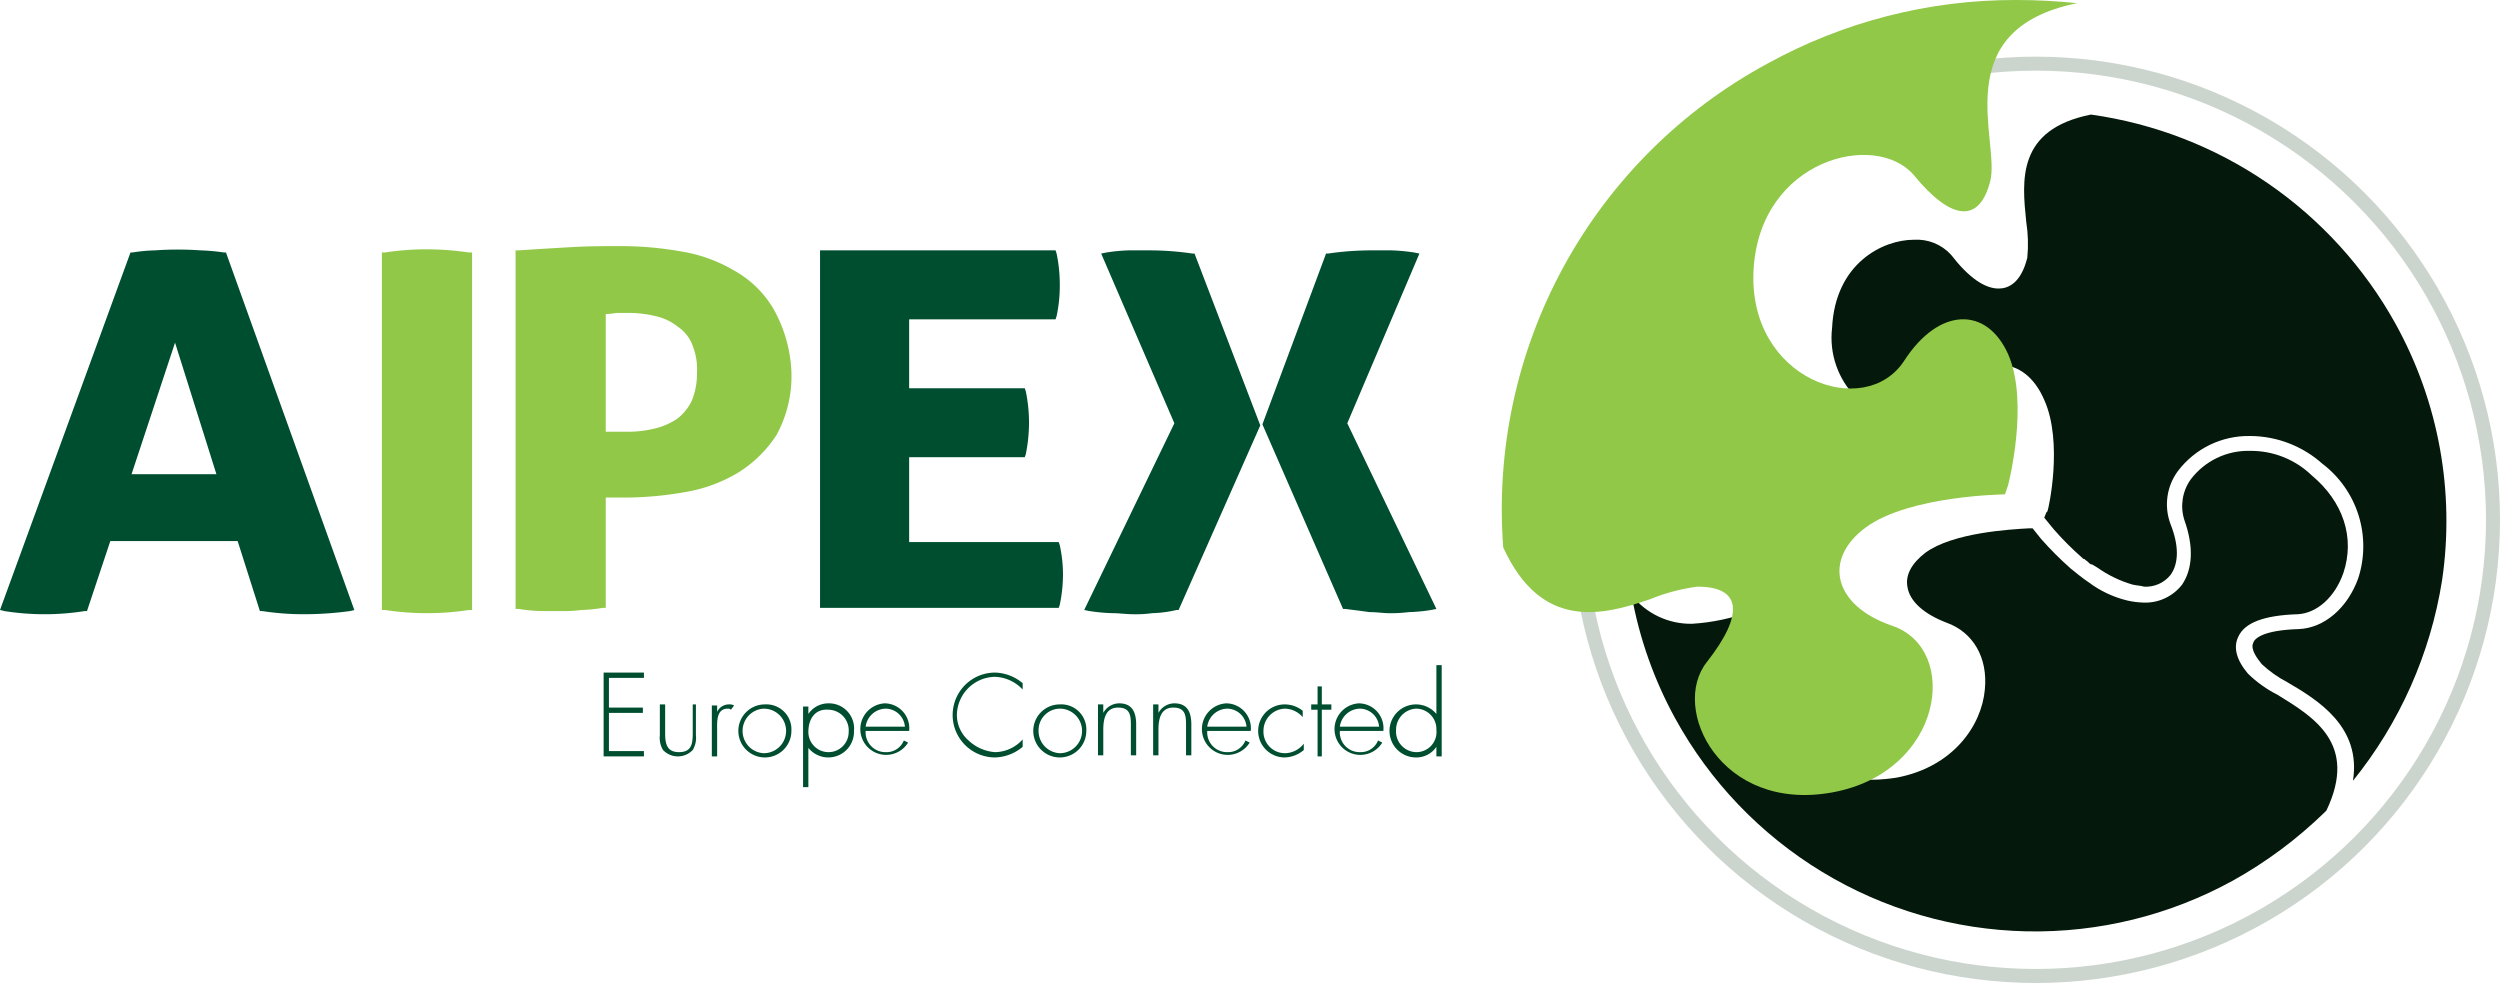 <svg xmlns="http://www.w3.org/2000/svg" xmlns:xlink="http://www.w3.org/1999/xlink" width="235.66" height="92.66" viewBox="0 0 235.66 92.66"><defs><clipPath id="a"><path d="M191,20.9a13.332,13.332,0,0,1,.1,3.4c-.6,2.4-1.8,2.9-2.7,2.9-1.3,0-2.8-1-4.5-3.2a4.369,4.369,0,0,0-3.5-1.4c-2.9,0-7.4,2.2-7.7,8.3a7.984,7.984,0,0,0,2.3,6.6,6.721,6.721,0,0,0,4.8,2.2,4.088,4.088,0,0,0,3.5-1.8c1.5-2.3,3.3-3.5,5.2-3.5,1.8,0,3.3,1.2,4.2,3.3,1.8,4,.4,10.3.3,10.5l-.1.1-.2.5.9,1.1a28.438,28.438,0,0,0,2.7,2.7c.1.1.1.1.2.1l.1.1c.2.1.3.3.5.4h.1c.2.1.3.2.5.3a11.182,11.182,0,0,0,3.3,1.6c.4.1.8.1,1.1.2a2.97,2.97,0,0,0,2.5-1.1c.8-1.1.8-2.8,0-4.8a5.286,5.286,0,0,1,.7-5,8.342,8.342,0,0,1,6.8-3.3h.1a10.273,10.273,0,0,1,6.7,2.6,9.778,9.778,0,0,1,3.4,10.8c-1,2.8-3.2,4.7-5.6,4.8-3.4.1-4.2.9-4.3,1.3-.3.6.4,1.5.8,2a10.712,10.712,0,0,0,2.4,1.7c2.9,1.7,7,4.2,6.2,9.3a40.017,40.017,0,0,0,8.4-18.9,38.4,38.4,0,0,0-4.4-24.2,39.009,39.009,0,0,0-28.7-19.7c-7,1.4-6.5,6.2-6.1,10.1" transform="translate(-172.5 -10.8)"/></clipPath><linearGradient id="b" x1="-7.559" y1="94.508" x2="-7.542" y2="94.508" gradientUnits="objectBoundingBox"><stop offset="0" stop-color="#004e30"/><stop offset="1" stop-color="#04180b"/></linearGradient><clipPath id="c"><path d="M212.1,42.5a6.784,6.784,0,0,0-5.6,2.7,4.332,4.332,0,0,0-.6,3.8c.9,2.5.8,4.6-.2,6.1a4.385,4.385,0,0,1-3.7,1.7,7.719,7.719,0,0,1-1.5-.2,9.929,9.929,0,0,1-3.6-1.7c-.6-.4-1.2-.9-1.7-1.3a31.8,31.8,0,0,1-2.8-2.8l-.8-1h-.3c-1.8.1-7.2.4-9.8,2.3-1.3,1-1.9,2.1-1.7,3.2.2,1.4,1.6,2.6,3.7,3.4,2.5.9,3.9,3.3,3.6,6.3-.3,3.4-3,7.3-8.3,8.3a16.352,16.352,0,0,1-2.2.2,9.777,9.777,0,0,1-8.7-5.1,6.391,6.391,0,0,1,.2-6.7c2.1-2.7,1.9-3.8,1.8-4.1-.3-.6-1.4-.7-2-.7a14.143,14.143,0,0,0-2.8.7,19.171,19.171,0,0,1-5.6,1.2,7.1,7.1,0,0,1-5.7-2.7,38.307,38.307,0,0,0,4.1,11.6A38.694,38.694,0,0,0,210.5,83a40.914,40.914,0,0,0,8.6-6.4l.2-.2c3-6.3-1.2-8.8-4.6-10.9a11.256,11.256,0,0,1-2.8-2c-1.1-1.3-1.4-2.5-.9-3.5.6-1.3,2.4-2,5.6-2.1,1.8-.1,3.5-1.6,4.3-3.9,1.1-3.3,0-6.7-3-9.2a8.239,8.239,0,0,0-5.8-2.3h0" transform="translate(-153.9 -42.5)"/></clipPath><linearGradient id="d" x1="-6.235" y1="130.6" x2="-6.22" y2="130.6" xlink:href="#b"/><clipPath id="e"><path d="M166.6,6a47.746,47.746,0,0,0-24.9,45.6c3.6,7.9,9.4,6.4,13.8,4.9a17.857,17.857,0,0,1,4.5-1.2c4.1,0,4.5,2.5.9,7.1-3.5,4.4,1.3,14.2,11.8,12.3s12.1-13.5,5.7-15.7c-5.6-1.9-6.6-6.3-2.5-9.3S189,46.6,189,46.6l.3-.9s2-7.7,0-12.3c-2-4.5-6.5-4.5-9.8.6-3.7,5.7-14.8,1.8-14.2-8.6s11.5-13.1,15.1-8.9c3.6,4.4,6.2,4.5,7.2.6,1-3.7-4.2-14.3,8.2-16.8A54.9,54.9,0,0,0,190,0a48.249,48.249,0,0,0-23.4,6" transform="translate(-140.2)"/></clipPath><radialGradient id="f" cx="0.511" cy="0.489" r="0.427" gradientTransform="matrix(1.378, 0, 0, -0.999, 2.788, 153.319)" gradientUnits="objectBoundingBox"><stop offset="0" stop-color="#bcdb90"/><stop offset="1" stop-color="#91c848"/></radialGradient></defs><path d="M57.4,63.9v2.8h3.2v.5H57.4v3.6h3.3v.5H56.9V63.4h3.8v.5Z" fill="#004e30"/><path d="M65.6,66.4v2.9a2.232,2.232,0,0,1-.3,1.4,1.933,1.933,0,0,1-2.8,0,2.232,2.232,0,0,1-.3-1.4V66.4h.5v2.7c0,.9.1,1.8,1.3,1.8s1.3-.8,1.3-1.8V66.4Z" fill="#004e30"/><path d="M67.6,67.1h0a1.23,1.23,0,0,1,1.1-.7.9.9,0,0,1,.5.1l-.3.4a.367.367,0,0,0-.3-.1c-1.1,0-1,1.3-1,2v2.5h-.5V66.5h.5v.6Z" fill="#004e30"/><path d="M74.6,68.9a2.5,2.5,0,1,1-2.5-2.5,2.361,2.361,0,0,1,2.5,2.5m-4.6,0A2.094,2.094,0,0,0,72,71a2.1,2.1,0,0,0,0-4.2,2.094,2.094,0,0,0-2,2.1" fill="#004e30"/><path d="M76.2,67.3h0a2.276,2.276,0,0,1,1.9-1,2.366,2.366,0,0,1,2.4,2.6,2.419,2.419,0,0,1-4.3,1.6h0v3.7h-.5V66.6h.5Zm0,1.7A1.9,1.9,0,1,0,80,69a1.947,1.947,0,0,0-1.9-2.1c-1.3-.1-1.9.9-1.9,2.1" fill="#004e30"/><path d="M81.6,68.9a1.866,1.866,0,0,0,1.9,2,1.751,1.751,0,0,0,1.7-1.1l.4.2a2.431,2.431,0,1,1-2.2-3.7,2.343,2.343,0,0,1,2.3,2.6Zm3.7-.4a1.844,1.844,0,0,0-1.8-1.7,1.943,1.943,0,0,0-1.9,1.7Z" fill="#004e30"/><path d="M96.4,65a3.733,3.733,0,0,0-2.6-1.2,3.65,3.65,0,0,0-3.6,3.6,3.194,3.194,0,0,0,1.1,2.4,4.066,4.066,0,0,0,2.5,1.1,3.553,3.553,0,0,0,2.6-1.2v.7a4.212,4.212,0,0,1-2.6,1,4,4,0,1,1,0-8,4.212,4.212,0,0,1,2.6,1Z" fill="#004e30"/><path d="M102.4,68.9a2.5,2.5,0,1,1-2.5-2.5,2.361,2.361,0,0,1,2.5,2.5m-4.5,0a2.094,2.094,0,0,0,2,2.1,2.1,2.1,0,0,0,0-4.2,2.027,2.027,0,0,0-2,2.1" fill="#004e30"/><path d="M104,67.2h0a1.725,1.725,0,0,1,1.5-.9c1.2,0,1.6.8,1.6,2v2.9h-.5V68.3c0-.9-.1-1.6-1.2-1.6-1.2,0-1.4,1.1-1.4,2.1v2.4h-.5V66.4h.5Z" fill="#004e30"/><path d="M109.2,67.2h0a1.725,1.725,0,0,1,1.5-.9c1.2,0,1.6.8,1.6,2v2.9h-.5V68.3c0-.9-.1-1.6-1.2-1.6-1.2,0-1.4,1.1-1.4,2.1v2.4h-.5V66.4h.5Z" fill="#004e30"/><path d="M113.8,68.9a1.866,1.866,0,0,0,1.9,2,1.751,1.751,0,0,0,1.7-1.1l.4.2a2.431,2.431,0,1,1-2.2-3.7,2.343,2.343,0,0,1,2.3,2.6Zm3.7-.4a1.844,1.844,0,0,0-1.8-1.7,1.943,1.943,0,0,0-1.9,1.7Z" fill="#004e30"/><path d="M122.8,67.6a2.289,2.289,0,0,0-1.7-.8,2.094,2.094,0,0,0-2,2.1,2.027,2.027,0,0,0,2,2.1,2.271,2.271,0,0,0,1.8-.9v.6a2.875,2.875,0,0,1-1.8.7,2.5,2.5,0,0,1,0-5,2.715,2.715,0,0,1,1.7.6Z" fill="#004e30"/><path d="M124.6,71.3h-.4V66.9h-.6v-.5h.6V64.7h.4v1.7h.9v.5h-.9Z" fill="#004e30"/><path d="M126.3,68.9a1.866,1.866,0,0,0,1.9,2,1.751,1.751,0,0,0,1.7-1.1l.4.2a2.431,2.431,0,1,1-2.2-3.7,2.343,2.343,0,0,1,2.3,2.6Zm3.7-.4a1.844,1.844,0,0,0-1.8-1.7,1.943,1.943,0,0,0-1.9,1.7Z" fill="#004e30"/><path d="M135.4,70.4h0a2.276,2.276,0,0,1-1.9,1,2.5,2.5,0,1,1,1.9-4.1h0V62.7h.5v8.6h-.5Zm0-1.6a1.923,1.923,0,0,0-1.9-2,1.985,1.985,0,0,0-1.9,2,1.947,1.947,0,0,0,1.9,2.1,1.89,1.89,0,0,0,1.9-2.1" fill="#004e30"/><path d="M21.3,23.8h-.2a17.96,17.96,0,0,0-2.2-.2,30.817,30.817,0,0,0-4.3,0,14.919,14.919,0,0,0-2.1.2h-.2L0,57.5l.4.1a24.2,24.2,0,0,0,7.6,0h.2L10.4,51h12l2.1,6.6h.2a25.952,25.952,0,0,0,4,.3,32.187,32.187,0,0,0,4.3-.3l.4-.1Zm-.9,20.9h-8l4.1-12.4Z" fill="#004e30"/><path d="M44.2,23.8a27.963,27.963,0,0,0-4-.3,25.613,25.613,0,0,0-3.9.3H36V57.5h.3a25.952,25.952,0,0,0,4,.3,25.612,25.612,0,0,0,3.9-.3h.3V23.8Z" fill="#91c848"/><path d="M72.9,29.1a9.826,9.826,0,0,0-3.7-3.6,14.254,14.254,0,0,0-5-1.8,32.873,32.873,0,0,0-5.4-.5c-1.7,0-3.4,0-5,.1-1.8.1-3.4.2-4.9.3h-.3V57.4h.3a14.919,14.919,0,0,0,2.1.2h1.9a12.1,12.1,0,0,0,1.9-.1,13.552,13.552,0,0,0,2-.2h.3V46.9h2.1a32.7,32.7,0,0,0,5.3-.5,14.254,14.254,0,0,0,5-1.8A11.553,11.553,0,0,0,73.2,41a11.575,11.575,0,0,0,1.4-6,13.2,13.2,0,0,0-1.7-5.9m-7.2,6.1a6.688,6.688,0,0,1-.5,2.6,4.744,4.744,0,0,1-1.4,1.7,6.667,6.667,0,0,1-2.1.9,10.679,10.679,0,0,1-2.5.3H57.1V29.6c.5,0,.9-.1,1.1-.1h1.1a10.679,10.679,0,0,1,2.5.3,5.119,5.119,0,0,1,2.1,1,3.677,3.677,0,0,1,1.4,1.8,6.163,6.163,0,0,1,.4,2.6" fill="#91c848"/><path d="M99.9,51.4l-.1-.3H85.7v-8H96.6l.1-.3a15.263,15.263,0,0,0,.3-3,15.04,15.04,0,0,0-.3-2.9l-.1-.3H85.7V30.1H99.5l.1-.3a13.855,13.855,0,0,0,.3-3,14.279,14.279,0,0,0-.3-2.9l-.1-.3H77.3V57.3H99.8l.1-.3a13.855,13.855,0,0,0,.3-3,12.973,12.973,0,0,0-.3-2.6" fill="#004e30"/><path d="M112.6,23.9h-.2a27.963,27.963,0,0,0-4-.3h-2a16.461,16.461,0,0,0-2.1.2l-.5.1,6.9,16-8.5,17.6.5.1a16.352,16.352,0,0,0,2.2.2c.6,0,1.3.1,1.9.1a10.869,10.869,0,0,0,1.8-.1,11.15,11.15,0,0,0,2.3-.3h.2l7.7-17.4Z" fill="#004e30"/><path d="M127,39.9l6.8-16-.5-.1a18.32,18.32,0,0,0-2.1-.2h-2a27.963,27.963,0,0,0-4,.3H125L119,40l7.6,17.4h.2c.8.1,1.6.2,2.3.3.7,0,1.3.1,1.8.1a12.751,12.751,0,0,0,1.9-.1,14.919,14.919,0,0,0,2.1-.2l.5-.1Z" fill="#004e30"/><ellipse cx="43.1" cy="43" rx="43.1" ry="43" transform="translate(148.8 6)" fill="none" stroke="#cbd5cd" stroke-miterlimit="10" stroke-width="1.321"/><g transform="translate(172.5 10.8)" clip-path="url(#a)"><rect width="58.9" height="62.8" fill="url(#b)"/></g><g transform="translate(153.9 42.5)" clip-path="url(#c)"><rect width="68.5" height="45.3" fill="url(#d)"/></g><g transform="translate(140.2)" clip-path="url(#e)"><rect width="55.6" height="76.6" fill="url(#f)"/></g></svg>